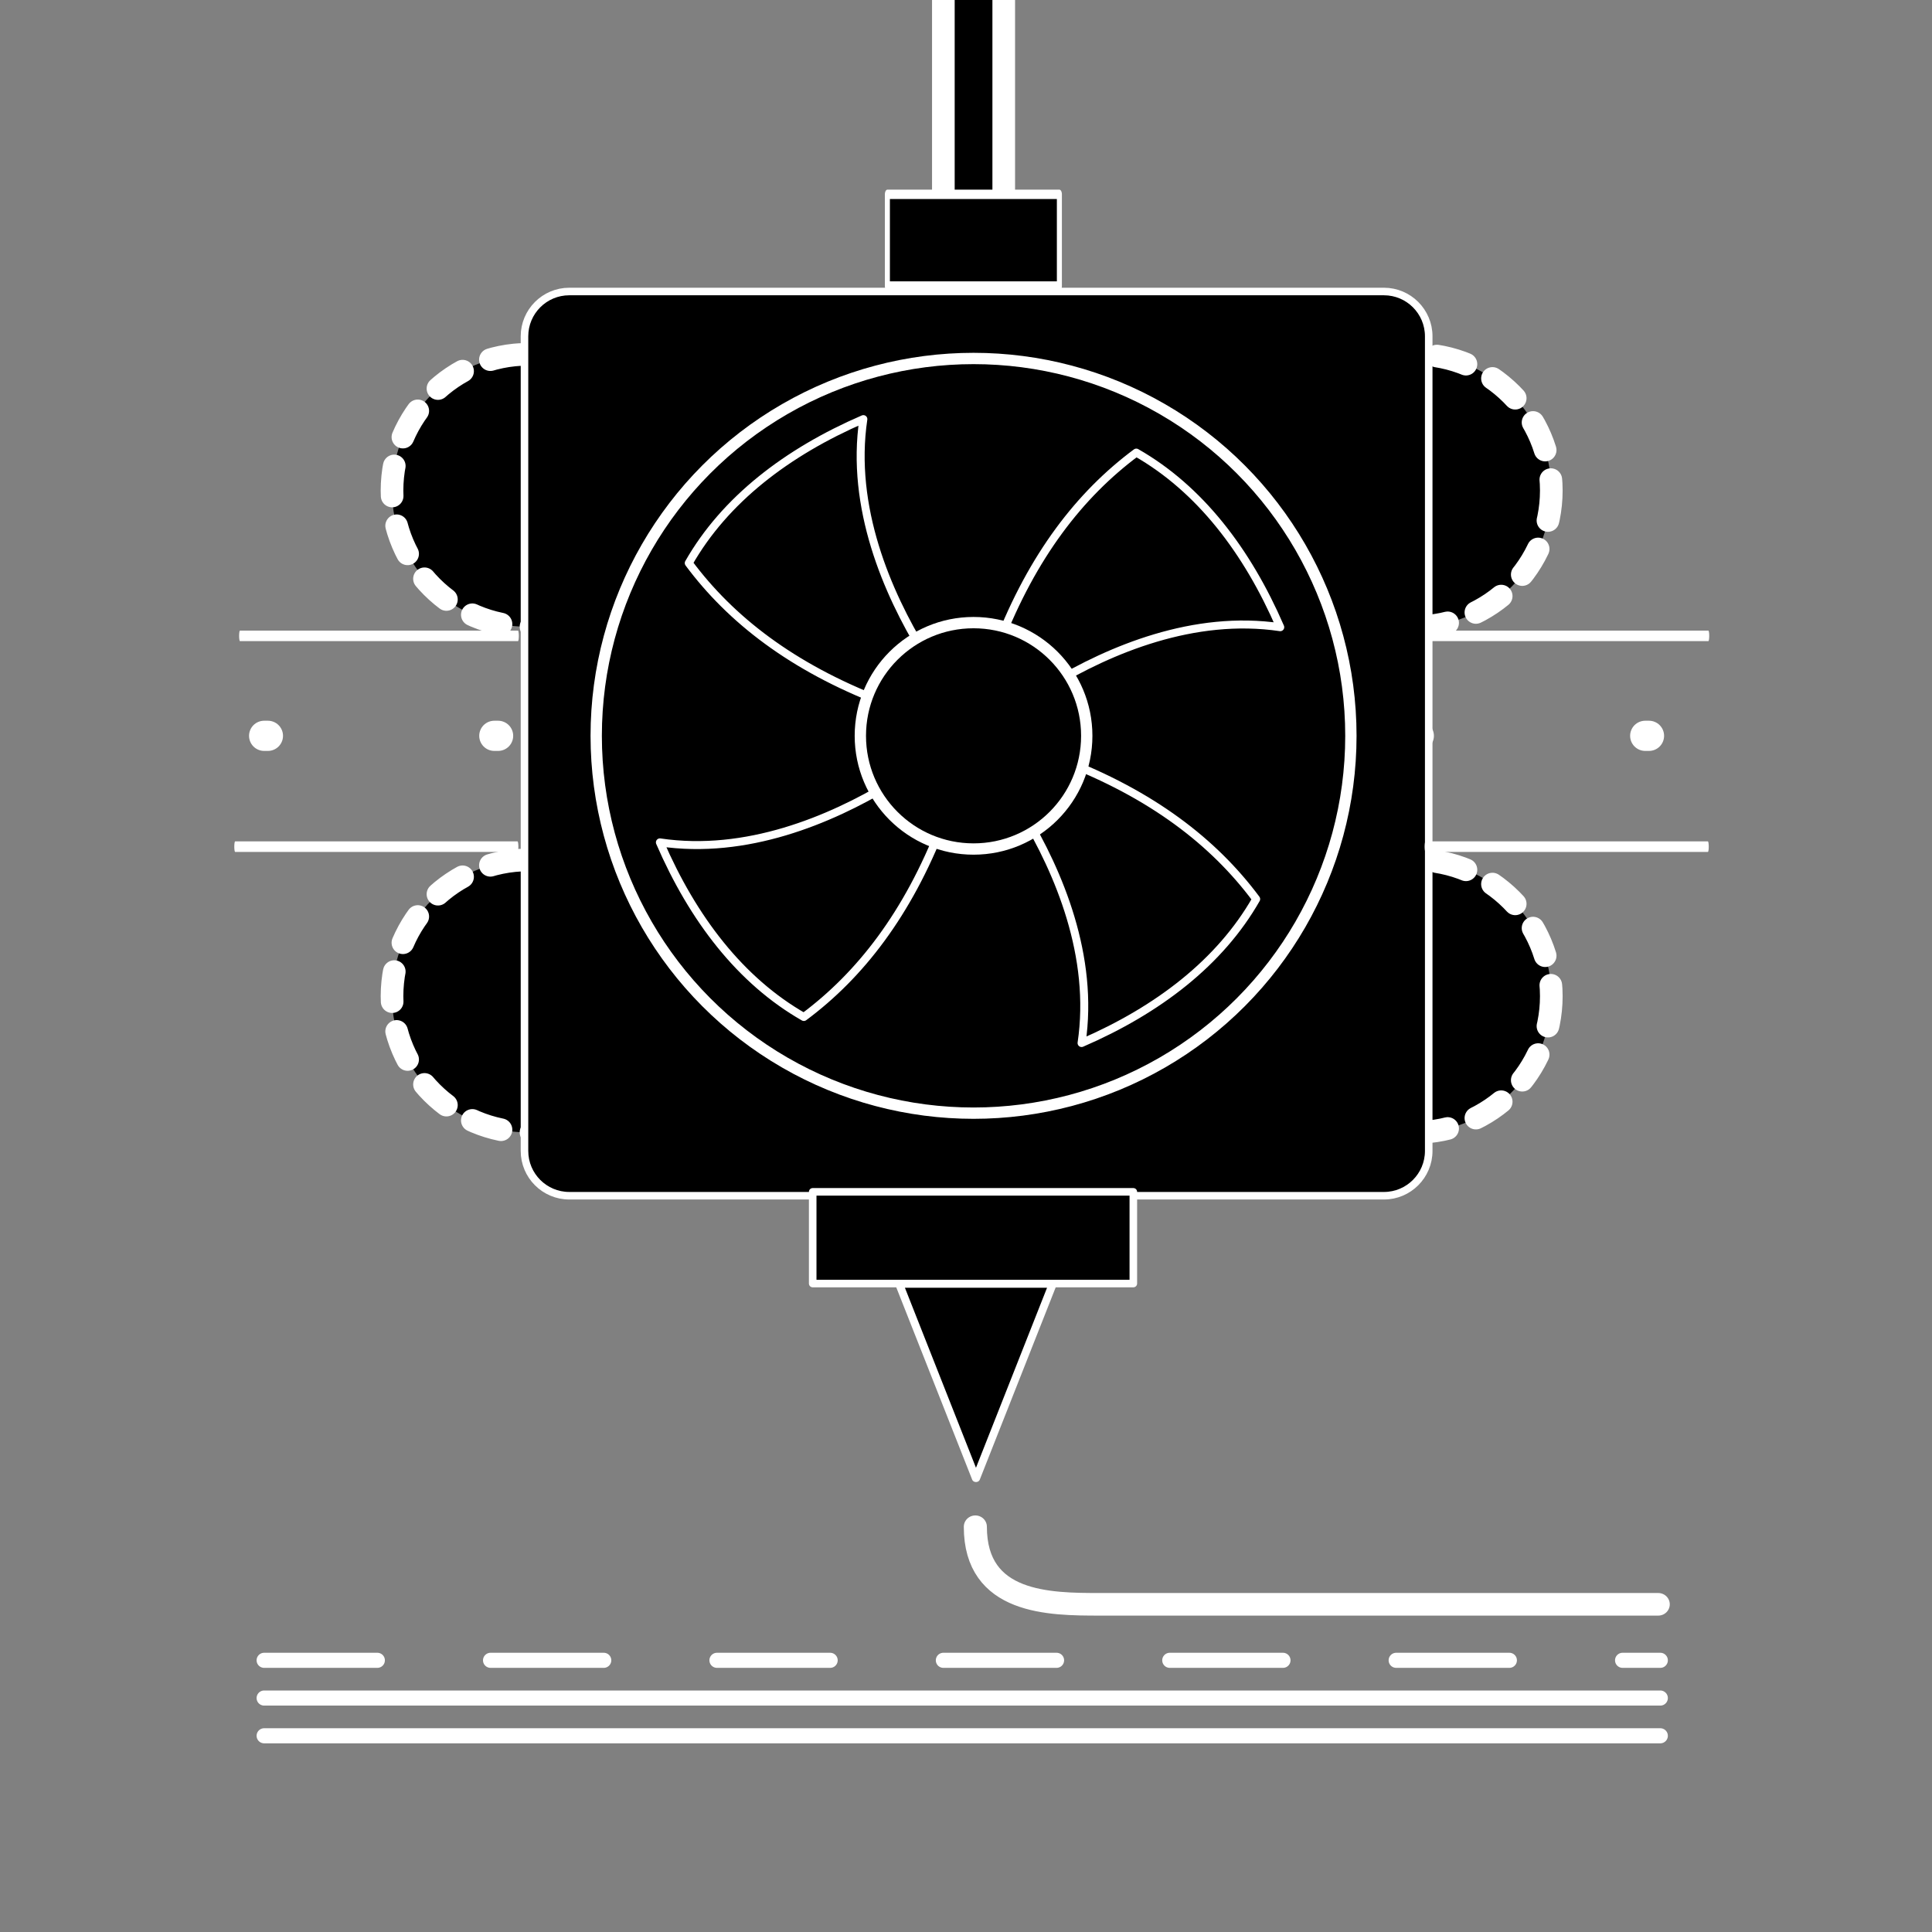<?xml version="1.0" encoding="UTF-8" standalone="no"?>
<!DOCTYPE svg PUBLIC "-//W3C//DTD SVG 1.1//EN" "http://www.w3.org/Graphics/SVG/1.1/DTD/svg11.dtd">
<svg width="100%" height="100%" viewBox="0 0 512 512" version="1.1" xmlns="http://www.w3.org/2000/svg" xmlns:xlink="http://www.w3.org/1999/xlink" xml:space="preserve" xmlns:serif="http://www.serif.com/" style="fill-rule:evenodd;clip-rule:evenodd;stroke-linecap:round;stroke-linejoin:round;stroke-miterlimit:1.5;">
    <rect x="0" y="0" width="512" height="512" fill="#808080" stroke="none"/>
    <style>
        @keyframes rotateclockwise {
          0% {
            transform:rotateZ(0deg);
          }
          50% {
            transform:rotateZ(180deg);
          }
          100% {
            transform:rotateZ(360deg);
          }
        }
        @keyframes rotateanticlockwise {
          0% {
            transform:rotateZ(0deg);
          }

          50% {
            transform:rotateZ(-180deg);
          }

          100% {
            transform:rotateZ(-360deg);
          }
        }
        #fan {
            animation: rotateclockwise 1s 0s linear infinite;
        }
        #wheel-anticlockwise {
            animation: rotateanticlockwise 10s 0s linear infinite;
        }
        #wheel-anticlockwise1 {
            animation: rotateanticlockwise 10s 0s linear infinite;
        }
        #wheel-clockwise {
            animation: rotateclockwise 10s 0s linear infinite;
        }
        #wheel-clockwise1 {
            animation: rotateclockwise 10s 0s linear infinite;
        }
        @keyframes lineoffset {
          0% {
            stroke-dashoffset: 0;
          }
          100% {
            stroke-dashoffset: -60;
          }
        }
        #line {
            animation: lineoffset 2s 0s linear infinite;
        }

        @keyframes lineoffset2 {
          0% {
            stroke-dashoffset: 0;
          }
          100% {
            stroke-dashoffset: -120;
          }
        }
        #line2 {
            animation: lineoffset2 2s 0s linear infinite;
        }

    </style>
    <line id="line2" x1="70" y1="195" x2="440" y2="195" style="fill:none;stroke:#fff;stroke-width:8px;stroke-dasharray: 1, 60;"/>
    <g transform="translate(375,130) scale(2)">
        <circle id="wheel-anticlockwise" cx="0" cy="0" r="18.055" style="stroke:#fff;stroke-width:3px;stroke-dasharray:4,4,0,0;"/>
    </g>
    <g transform="translate(140,130) scale(2)">
        <circle id="wheel-anticlockwise1" cx="0" cy="0" r="18.055" style="stroke:#fff;stroke-width:3px;stroke-dasharray:4,4,0,0;"/>
    </g>
    <g transform="translate(375,264) scale(2)">
        <circle id="wheel-clockwise" cx="0" cy="0" r="18.055" style="stroke:#fff;stroke-width:3px;stroke-dasharray:4,4,0,0;"/>
    </g>
    <g transform="translate(140,264) scale(2)">
        <circle id="wheel-clockwise1" cx="0" cy="0" r="18.055" style="stroke:#fff;stroke-width:3px;stroke-dasharray:4,4,0,0;"/>
    </g>
    <g transform="translate(250,-3) scale(2)">
        <rect x="0" y="0" width="8" height="30" style="stroke:#fff;stroke-width:3px;"/>
    </g>
    <g id="printer" transform="matrix(0.627,0,0,0.627,-2581.72,-897.846)">
        <g transform="matrix(2.435,0,0,2.435,-1068.62,-2627.02)">
            <path d="M2377.85,1725.31c-0,-4.291 -3.484,-7.774 -7.775,-7.774l-141.405,-0c-4.291,-0 -7.775,3.483 -7.775,7.774l0,141.406c0,4.29 3.484,7.774 7.775,7.774l141.405,0c4.291,0 7.775,-3.484 7.775,-7.774l-0,-141.406Z" style="stroke:#fff;stroke-width:1.31px;"/>
        </g>
        <g transform="matrix(2.388,0,0,2.388,-968.115,-2542.66)">
            <rect x="2273.53" y="1875.37" width="56.75" height="16.227" style="stroke:#fff;stroke-width:1.34px;"/>
        </g>
        <g transform="matrix(1.281,0,0,2.388,1580.25,-2964.27)">
            <rect x="2273.53" y="1875.37" width="56.75" height="16.227" style="stroke:#fff;stroke-width:1.66px;"/>
        </g>
        <g transform="matrix(-2.388,-2.92479e-16,2.56203e-16,-2.092,10017.9,6080.14)">
            <path d="M2298.08,1923.16l13.573,39.25l-27.147,-0l13.574,-39.25Z" style="stroke:#fff;stroke-width:1.42px;"/>
        </g>
        <g transform="matrix(2.075,0,0,2.388,-218.469,-2537.3)">

        </g>
        <g transform="matrix(0.638,0,0,3.946,2817.93,-6023.61)">
            <path d="M2196.05,1957.51l184.153,-0l-184.153,-0Z" style="fill:none;stroke:#fff;stroke-width:1.13px;"/>
        </g>
        <g transform="matrix(0.638,0,0,3.946,3321.07,-6023.61)">
            <path d="M2196.05,1957.51l184.153,-0l-184.153,-0Z" style="fill:none;stroke:#fff;stroke-width:1.13px;"/>
        </g>
        <g transform="matrix(0.648,0,0,3.946,2793.93,-5934.51)">
            <path d="M2196.05,1957.51l184.153,-0l-184.153,-0Z" style="fill:none;stroke:#fff;stroke-width:1.13px;"/>
        </g>
        <g transform="matrix(0.648,0,0,3.946,3297.06,-5934.51)">
            <path d="M2196.05,1957.51l184.153,-0l-184.153,-0Z" style="fill:none;stroke:#fff;stroke-width:1.13px;"/>
        </g>
        <g transform="matrix(2.439,0,0,2.388,-1092.15,-2545.04)">
            <path d="M2305.03,1935.64c-0,13.663 12.818,13.729 21.585,13.729l96.756,-0" style="fill:none;stroke:#fff;stroke-width:4px;"/>
        </g>
    </g>
    <g transform="translate(258,195) scale(1.4)">
        <path id="fan" d="M-17.5,-6.5c-16.829,-6.5 -28.446,-15.481 -36.41,-26.2c6.835,-11.979 18.564,-20.979 33.052,-27.25c-2.485,16.693 4.526,32.86 11.383,44.075c2.606,-1.472 5.615,-2.312 8.819,-2.312c1.856,0 3.647,0.282 5.331,0.805c6.494,-16.73 15.45,-28.294 26.131,-36.23c11.979,6.834 20.979,18.563 27.25,33.051c-16.351,-2.433 -32.198,4.244 -43.382,10.963c1.678,2.733 2.646,5.948 2.646,9.388c0,1.647 -0.222,3.242 -0.637,4.757c17.047,6.513 28.788,15.552 36.816,26.357c-6.835,11.979 -18.564,20.979 -33.052,27.25c2.441,-16.4 -4.284,-32.292 -11.023,-43.482c-2.876,1.953 -6.346,3.094 -10.08,3.094c-1.853,0 -3.642,-0.281 -5.324,-0.803c-6.495,16.747 -15.455,28.319 -26.142,36.26c-11.979,-6.835 -20.979,-18.564 -27.25,-33.052c16.36,2.435 32.216,-4.251 43.399,-10.973c-1.687,-2.738 -2.66,-5.96 -2.66,-9.408c0,-2.213 0.401,-4.332 1.133,-6.29Z" style="stroke:#fff;stroke-width:1.51px;"/>
    </g>
    <g transform="translate(258,195)">
        <circle cx="0" cy="0" r="30" style="stroke:#fff;stroke-width:3px;fill:#000;"/>
    </g>
    <g transform="translate(258,195)">
        <circle cx="0" cy="0" r="100" style="stroke:#fff;stroke-width:3px;fill:none;"/>
    </g>
    <line id="line" x1="70" y1="440" x2="440" y2="440" style="fill:none;stroke:#fff;stroke-width:4px;stroke-dasharray: 30;"/>
    <line x1="70" y1="450" x2="440" y2="450" style="fill:none;stroke:#fff;stroke-width:4px;"/>
    <line x1="70" y1="460" x2="440" y2="460" style="fill:none;stroke:#fff;stroke-width:4px;"/>
</svg>
